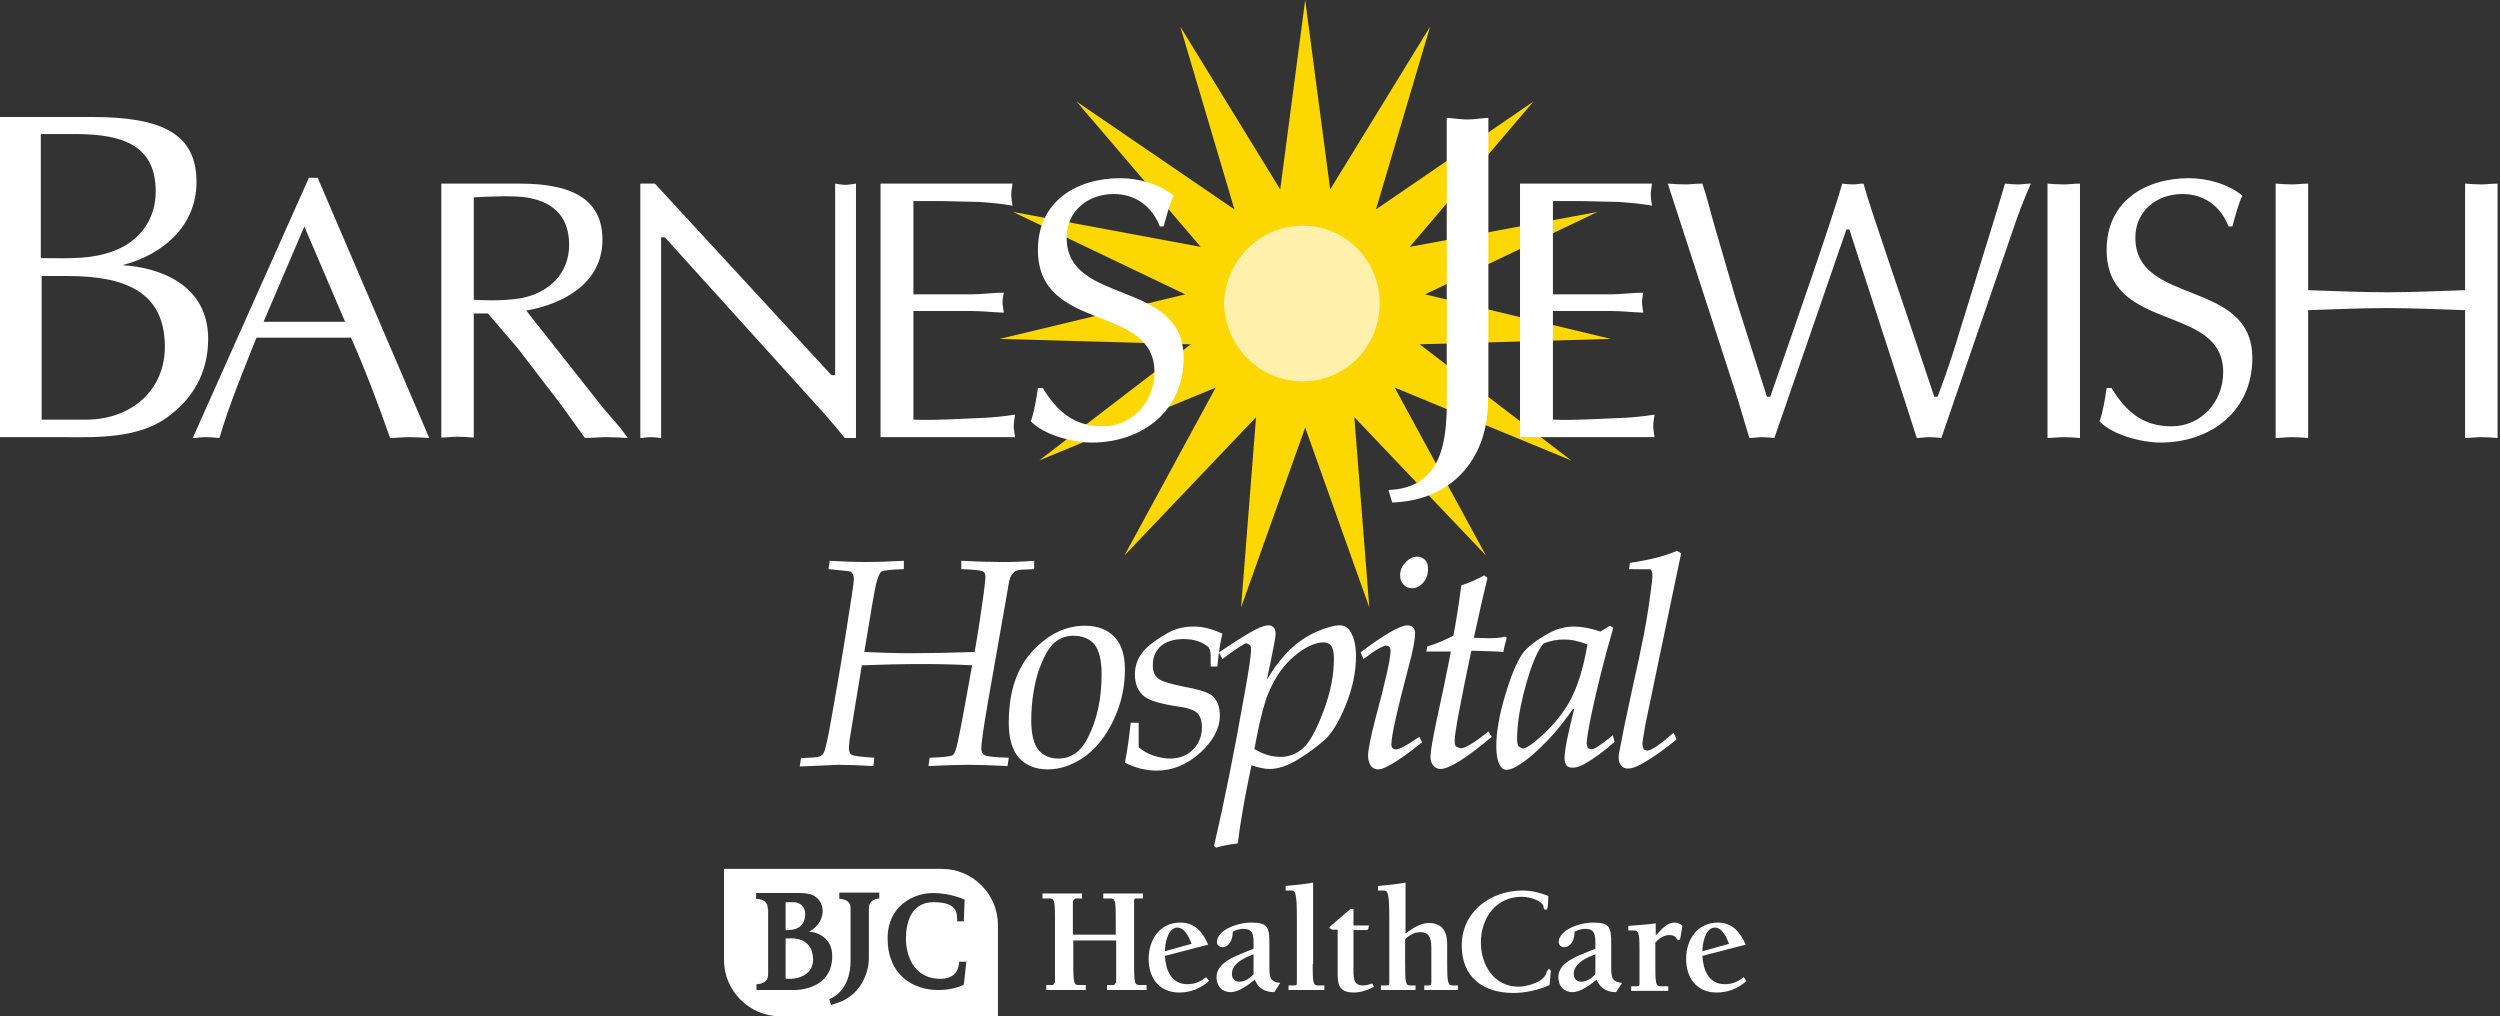 <?xml version="1.0" encoding="UTF-8"?>
<svg width="246px" height="100px" viewBox="0 0 246 100" version="1.1" xmlns="http://www.w3.org/2000/svg" xmlns:xlink="http://www.w3.org/1999/xlink">
    <rect x="0" y="0" width="246" height="100" fill="#333333" stroke="none"/>
    <title>barnes_jewish_hsopital</title>
    <g id="Page-1" stroke="none" stroke-width="1" fill="none" fill-rule="evenodd">
        <g id="Artboard" transform="translate(-43, -509)">
            <g id="barnes_jewish_hsopital" transform="translate(43, 509)">
                <polygon id="Fill-1" fill="#FDD700" points="139.697 33.88 158.501 33.347 140.229 28.964 157.19 20.852 138.714 24.293 150.881 9.996 135.395 20.606 140.721 2.622 130.889 18.64 128.431 0 125.973 18.64 116.141 2.622 121.467 20.606 105.94 9.996 118.148 24.293 99.672 20.852 116.633 28.964 98.361 33.347 117.165 33.88 102.253 45.309 119.623 38.14 110.651 54.65 123.597 41.049 122.122 59.771 128.431 42.073 134.74 59.771 133.265 41.049 146.211 54.65 137.239 38.14 154.609 45.309"></polygon>
                <path d="M128.185,37.526 C123.966,37.526 120.565,34.125 120.442,29.865 C120.565,25.645 123.966,22.204 128.185,22.204 C132.405,22.204 135.764,25.645 135.764,29.865 C135.764,34.084 132.405,37.526 128.185,37.526" id="Fill-43" fill="#FFF1AC"></path>
                <path d="M31.258,17.493 L42.237,43.097 C41.54,43.056 40.967,43.015 40.311,43.015 C39.615,43.015 39,43.097 38.386,43.097 C37.321,40.066 36.01,36.542 34.535,33.224 L25.236,33.224 C23.966,36.42 22.614,39.656 21.59,43.097 C21.057,43.056 20.688,43.015 20.238,43.015 C19.787,43.015 19.377,43.097 18.968,43.097 L30.397,17.493 L31.258,17.493 Z M9.054,11.512 C15.854,11.512 19.336,13.109 19.336,17.902 C19.336,22.204 16.1,25.031 12.044,26.096 C15.649,26.301 20.483,27.98 20.483,33.347 C20.483,36.624 19.009,39.287 16.305,41.172 C13.601,43.056 9.75,43.056 6.555,43.015 L0,43.015 L0,11.512 L9.054,11.512 Z M6.678,27.161 L4.097,27.161 L4.097,41.295 L8.439,41.295 C12.986,41.295 16.223,38.345 16.223,34.125 C16.223,28.677 12.249,27.161 6.678,27.161 Z M29.947,22.286 L25.932,31.667 L33.961,31.667 L29.947,22.286 Z M7.456,13.191 L4.015,13.191 L4.015,25.399 L4.056,25.399 C6.719,25.399 9.259,25.604 11.757,24.457 C14.011,23.392 15.322,21.344 15.322,18.845 C15.322,14.461 12.331,13.191 7.456,13.191 Z M46.62,29.496 C47.153,29.537 49.488,29.66 51.331,29.332 C53.994,28.8 56.002,26.956 56.002,24.088 C56.002,21.59 54.732,19.951 51.987,19.459 C50.635,19.213 48.136,19.336 46.62,19.418 L46.62,29.496 Z M43.425,18.066 L51.168,18.066 C56.821,18.066 59.279,19.951 59.279,23.597 C59.279,27.857 55.469,29.906 51.782,30.561 L59.32,40.107 L61.082,42.155 L61.778,43.097 C61,43.056 60.344,43.015 59.648,43.015 C58.951,43.015 58.214,43.097 57.558,43.097 C56.739,41.95 56.002,40.926 55.264,39.902 L50.963,34.289 L48.013,30.848 L46.62,30.848 L46.62,43.056 C46.047,43.015 45.514,42.974 45.023,42.974 C44.49,42.974 43.916,43.056 43.425,43.056 C43.425,43.056 43.425,18.066 43.425,18.066 L43.425,18.066 Z M84.228,43.097 L83.122,43.097 C82.712,42.565 81.975,41.704 81.237,40.844 L65.424,23.351 L65.055,23.351 L65.055,43.097 C64.687,43.056 64.359,43.015 64.031,43.015 C63.662,43.015 63.335,43.097 63.007,43.097 L63.007,18.066 L64.441,18.066 L81.811,36.911 L82.179,36.911 L82.179,18.066 C82.507,18.107 82.835,18.189 83.204,18.189 C83.531,18.189 83.859,18.107 84.228,18.066 L84.228,43.097 Z M89.881,28.964 L95.535,28.964 C96.641,28.964 97.706,28.8 98.771,28.8 C98.73,29.086 98.648,29.414 98.648,29.742 C98.648,30.029 98.73,30.356 98.771,30.766 C97.665,30.725 96.6,30.602 95.535,30.602 L89.881,30.602 L89.881,41.295 C92.093,41.376 94.306,41.213 96.518,41.131 C97.665,41.09 98.771,40.967 99.877,40.803 C99.836,41.213 99.754,41.54 99.754,41.909 C99.754,42.278 99.836,42.646 99.877,43.015 L86.645,43.015 L86.645,18.066 L99.631,18.066 C99.59,18.476 99.508,18.804 99.508,19.132 C99.508,19.5 99.59,19.91 99.631,20.238 C98.525,20.033 97.419,19.951 96.354,19.869 L92.708,19.787 L89.881,19.787 L89.881,28.964 Z M102.581,38.14 C104.015,40.475 105.653,41.95 108.521,41.95 C111.471,41.95 113.601,39.492 113.601,36.624 C113.601,29.824 102.13,32.814 102.13,24.58 C102.13,19.869 105.858,17.534 110.242,17.534 C112.003,17.534 114.134,18.107 115.485,19.254 C115.035,20.238 114.789,21.262 114.502,22.286 L114.134,22.286 C113.355,20.32 111.757,19.091 109.586,19.091 C107.046,19.091 104.957,20.77 104.957,23.392 C104.957,30.111 116.469,27.407 116.469,35.231 C116.469,40.434 112.413,43.548 107.415,43.548 C105.612,43.548 102.704,42.81 101.434,41.458 C101.803,40.393 101.966,39.287 102.13,38.181 L102.581,38.181 L102.581,38.14 Z M152.806,28.964 L158.46,28.964 C159.566,28.964 160.631,28.8 161.696,28.8 C161.655,29.086 161.573,29.414 161.573,29.742 C161.573,30.029 161.655,30.356 161.696,30.766 C160.59,30.725 159.525,30.602 158.46,30.602 L152.806,30.602 L152.806,41.295 C155.018,41.376 157.231,41.213 159.443,41.131 C160.59,41.09 161.696,40.967 162.802,40.803 C162.761,41.213 162.679,41.54 162.679,41.909 C162.679,42.278 162.761,42.646 162.802,43.015 L149.57,43.015 L149.57,18.066 L162.556,18.066 C162.515,18.476 162.433,18.804 162.433,19.132 C162.433,19.5 162.515,19.91 162.556,20.238 C161.45,20.033 160.344,19.951 159.279,19.869 L155.633,19.787 L152.806,19.787 L152.806,28.964 Z M164.113,18.066 C164.646,18.107 165.26,18.148 165.834,18.148 C166.325,18.148 166.899,18.066 167.513,18.066 C167.923,19.254 168.251,20.606 168.619,21.917 L170.791,29.373 L173.863,39.041 L174.191,39.041 C176.526,32.364 180.418,21.18 181.278,18.066 C181.606,18.107 181.975,18.148 182.343,18.148 C182.671,18.148 182.999,18.066 183.367,18.066 C184.064,20.647 187.014,29.005 190.332,39.041 L190.66,39.041 C191.192,37.649 191.684,36.256 192.134,34.863 L196.395,21.057 L197.296,18.066 C197.706,18.107 198.156,18.148 198.566,18.148 C198.976,18.148 199.385,18.066 199.836,18.066 C199.181,19.541 198.566,21.139 198.034,22.737 L191.028,43.097 C190.578,43.056 190.209,43.015 189.84,43.015 C189.431,43.015 189.021,43.097 188.611,43.097 C188.161,41.663 184.31,29.742 181.975,22.573 L181.688,22.573 L174.601,43.097 C174.15,43.056 173.74,43.015 173.372,43.015 C172.921,43.015 172.552,43.097 172.143,43.097 C171.61,41.417 171.2,39.861 170.668,38.263 L164.113,18.066 Z M201.475,18.066 C202.007,18.107 202.54,18.148 203.073,18.148 C203.605,18.148 204.097,18.066 204.67,18.066 L204.67,43.097 C204.097,43.056 203.564,43.015 203.073,43.015 C202.54,43.015 201.966,43.097 201.475,43.097 L201.475,18.066 Z M207.743,38.14 C209.177,40.475 210.815,41.95 213.683,41.95 C216.633,41.95 218.763,39.492 218.763,36.624 C218.763,29.824 207.292,32.814 207.292,24.58 C207.292,19.869 211.02,17.534 215.404,17.534 C217.165,17.534 219.295,18.107 220.647,19.254 C220.197,20.238 219.951,21.262 219.664,22.286 L219.295,22.286 C218.517,20.32 216.919,19.091 214.748,19.091 C212.208,19.091 210.119,20.77 210.119,23.392 C210.119,30.111 221.63,27.407 221.63,35.231 C221.63,40.434 217.575,43.548 212.577,43.548 C210.774,43.548 207.866,42.81 206.596,41.458 C206.964,40.393 207.128,39.287 207.292,38.181 L207.743,38.181 L207.743,38.14 Z M242.565,18.066 C243.097,18.107 243.63,18.148 244.162,18.148 C244.654,18.148 245.186,18.066 245.76,18.066 L245.76,43.097 C245.186,43.056 244.654,43.015 244.162,43.015 C243.589,43.015 243.056,43.097 242.565,43.097 L242.565,30.52 C239.984,30.438 237.444,30.315 234.863,30.315 C232.282,30.315 229.783,30.438 227.12,30.52 L227.12,43.097 C226.546,43.056 226.014,43.015 225.522,43.015 C224.99,43.015 224.416,43.097 223.925,43.097 L223.925,18.066 C224.457,18.107 224.99,18.148 225.522,18.148 C226.014,18.148 226.546,18.066 227.12,18.066 L227.12,28.554 C229.742,28.636 232.323,28.759 234.863,28.759 C237.403,28.759 239.943,28.636 242.565,28.554 L242.565,18.066 Z M146.415,39.041 C146.579,44.9 143.056,49.242 136.993,49.447 L136.624,48.218 C141.745,48.013 142.36,43.712 142.36,39.656 L142.36,11.594 C143.015,11.635 143.712,11.757 144.408,11.757 C145.063,11.757 145.719,11.635 146.456,11.594 L146.456,39.041 L146.415,39.041 Z M131.831,61.532 C132.282,61.532 132.61,61.737 132.855,62.106 C133.265,62.761 133.429,63.58 133.429,64.564 C133.429,66.12 133.101,67.677 132.446,69.316 C131.79,70.955 131.094,72.102 130.397,72.757 C129.66,73.413 128.8,74.068 127.735,74.723 C126.669,75.379 125.727,75.666 124.949,75.666 C124.457,75.666 123.843,75.543 123.146,75.297 C122.491,78.41 122.04,80.95 121.794,82.999 C120.934,83.081 120.238,83.245 119.664,83.408 L119.459,83.245 C120.401,79.23 121.426,74.15 122.491,68.128 C122.9,65.875 123.105,64.441 123.105,63.908 C123.105,63.703 123.064,63.54 122.982,63.458 L122.655,63.294 C122.409,63.335 121.59,63.867 120.279,64.85 L119.951,64.195 C121.753,62.966 122.982,62.229 123.638,61.901 C124.129,61.655 124.539,61.532 124.826,61.532 C125.031,61.532 125.195,61.614 125.317,61.737 C125.44,61.86 125.522,62.065 125.522,62.351 C125.522,62.72 125.236,64.195 124.662,66.858 C125.44,65.588 126.219,64.605 126.997,63.867 C127.776,63.13 128.636,62.556 129.578,62.147 C130.52,61.737 131.299,61.532 131.831,61.532 Z M117.411,61.655 C117.862,61.655 118.353,61.696 118.804,61.819 C119.295,61.942 119.746,62.106 120.279,62.351 C120.074,63.212 119.91,64.277 119.787,65.588 L119.132,65.588 L119.132,64.564 C119.132,64.113 119.05,63.785 118.845,63.621 C118.23,63.13 117.452,62.884 116.469,62.884 C115.485,62.884 114.748,63.13 114.215,63.58 C113.683,64.072 113.437,64.687 113.437,65.465 C113.437,66.12 113.642,66.571 114.093,66.858 C114.42,67.063 115.199,67.308 116.428,67.554 C117.821,67.8 118.722,68.087 119.172,68.374 C119.746,68.824 120.033,69.48 120.033,70.422 C120.033,71.692 119.377,72.88 118.107,74.068 C116.796,75.256 115.363,75.83 113.765,75.83 C113.232,75.83 112.741,75.748 112.208,75.625 C111.717,75.502 111.184,75.297 110.692,75.051 C110.938,73.822 111.102,72.552 111.266,71.118 L112.044,71.118 L112.044,73.535 C112.495,73.904 112.986,74.191 113.519,74.355 C114.052,74.519 114.584,74.642 115.117,74.642 C116.018,74.642 116.796,74.355 117.37,73.781 C117.943,73.208 118.271,72.47 118.271,71.569 C118.271,70.914 118.107,70.463 117.821,70.176 C117.534,69.889 116.878,69.644 115.936,69.521 C114.256,69.275 113.15,68.947 112.659,68.578 C112.003,68.087 111.676,67.349 111.676,66.366 C111.676,65.629 111.88,64.932 112.331,64.318 C112.782,63.662 113.601,63.048 114.789,62.351 C115.608,61.86 116.51,61.655 117.411,61.655 Z M106.76,61.573 C107.989,61.573 108.972,61.942 109.668,62.679 C110.365,63.417 110.692,64.482 110.692,65.875 C110.692,67.636 110.324,69.275 109.545,70.914 C108.767,72.511 107.825,73.699 106.637,74.519 C105.449,75.338 104.261,75.707 103.113,75.707 C101.925,75.707 100.983,75.338 100.287,74.601 C99.59,73.822 99.263,72.675 99.263,71.118 C99.263,68.087 100.041,65.752 101.598,64.072 C103.154,62.392 104.875,61.573 106.76,61.573 Z M101.762,55.182 L101.762,56.002 L100.86,56.043 C100.369,56.043 100.041,56.125 99.877,56.206 L99.508,56.616 C99.385,56.78 99.263,57.272 99.14,58.132 L98.116,63.949 L97.173,69.316 C96.764,71.692 96.559,73.167 96.559,73.658 C96.559,73.986 96.682,74.191 96.887,74.314 C97.132,74.437 97.911,74.519 99.263,74.56 L99.14,75.379 C97.501,75.297 96.231,75.256 95.289,75.256 C94.347,75.256 93.036,75.297 91.356,75.379 L91.479,74.56 C92.79,74.519 93.527,74.437 93.732,74.314 C93.937,74.191 94.101,73.699 94.265,72.921 C94.633,71.159 95.084,68.701 95.658,65.465 C94.06,65.383 92.421,65.342 90.782,65.342 C88.898,65.342 86.891,65.383 84.801,65.465 L83.613,72.716 C83.572,73.126 83.531,73.413 83.531,73.576 C83.531,73.945 83.613,74.191 83.818,74.273 C84.023,74.396 84.76,74.478 86.03,74.56 L85.948,75.379 C84.515,75.297 83.367,75.256 82.507,75.256 C81.852,75.297 80.541,75.338 78.697,75.42 L78.82,74.601 C79.885,74.56 80.5,74.519 80.664,74.437 C80.828,74.355 80.991,74.232 81.073,74.027 C81.196,73.822 81.442,72.798 81.77,70.914 C82.098,69.07 82.589,66.325 83.163,62.761 C83.736,59.197 84.023,57.272 84.023,57.026 C84.023,56.616 83.9,56.37 83.695,56.247 C83.572,56.206 82.835,56.125 81.524,56.002 L81.647,55.182 C83.04,55.264 84.228,55.305 85.129,55.305 C86.153,55.305 87.423,55.264 88.939,55.182 L88.939,56.002 C87.669,56.043 86.932,56.125 86.727,56.247 C86.563,56.37 86.358,56.821 86.194,57.517 C86.03,58.214 85.662,60.426 85.047,64.154 C86.727,64.236 88.283,64.277 89.717,64.277 C91.356,64.277 93.445,64.236 95.903,64.154 C96.272,62.065 96.559,60.139 96.805,58.337 C96.887,57.517 96.968,57.026 96.968,56.821 C96.968,56.493 96.887,56.288 96.682,56.206 C96.518,56.125 95.78,56.043 94.592,56.002 L94.592,55.182 C96.108,55.264 97.46,55.305 98.648,55.305 C99.672,55.305 100.737,55.264 101.762,55.182 Z M105.612,62.556 C104.875,62.556 104.261,62.802 103.687,63.294 C103.154,63.785 102.622,64.769 102.13,66.202 C101.721,67.595 101.475,69.193 101.475,70.914 C101.475,72.224 101.721,73.208 102.171,73.781 C102.663,74.355 103.318,74.642 104.138,74.642 C105.408,74.642 106.391,73.945 107.087,72.511 C107.989,70.709 108.398,68.66 108.398,66.325 C108.398,64.973 108.152,63.99 107.702,63.417 C107.21,62.843 106.514,62.556 105.612,62.556 Z M130.234,63.212 C129.414,63.212 128.431,63.662 127.407,64.523 C126.342,65.383 125.481,66.612 124.826,68.169 C124.457,69.029 124.048,70.504 123.638,72.634 L123.433,73.699 C124.293,74.232 125.154,74.478 126.014,74.478 C126.833,74.478 127.571,74.191 128.226,73.617 C128.882,73.044 129.537,71.815 130.234,69.971 C130.93,68.128 131.258,66.407 131.258,64.81 C131.258,64.236 131.176,63.826 131.012,63.58 C130.848,63.335 130.561,63.212 130.234,63.212 Z M158.419,61.573 L158.746,61.778 C157.804,65.014 157.108,67.882 156.575,70.381 C156.288,71.815 156.125,72.757 156.125,73.208 L156.247,73.617 L156.575,73.74 C156.903,73.74 157.599,73.249 158.705,72.347 L158.869,73.003 C157.845,73.904 156.862,74.642 155.92,75.174 C155.469,75.42 155.059,75.543 154.732,75.543 C154.486,75.543 154.281,75.461 154.158,75.338 C154.035,75.174 153.953,74.928 153.953,74.601 C153.953,73.822 154.281,72.224 154.896,69.766 L154.773,69.766 C153.421,71.733 151.987,73.29 150.512,74.519 C149.488,75.338 148.751,75.748 148.259,75.748 C147.972,75.748 147.767,75.625 147.603,75.338 C147.358,74.887 147.235,74.273 147.235,73.454 C147.235,72.061 147.522,70.381 148.095,68.456 C148.669,66.53 149.242,65.137 149.816,64.318 C150.266,63.703 151.127,63.007 152.397,62.311 C153.216,61.86 154.035,61.655 154.896,61.655 C155.264,61.655 155.674,61.696 156.125,61.778 C156.534,61.86 157.026,61.983 157.476,62.147 L158.419,61.573 Z M138.509,61.532 C138.755,61.532 138.918,61.614 139.041,61.737 C139.164,61.86 139.246,62.065 139.246,62.311 C139.246,62.925 139.041,64.031 138.591,65.67 C137.485,69.848 136.911,72.388 136.911,73.249 C136.911,73.576 137.075,73.74 137.362,73.74 C137.689,73.74 138.468,73.331 139.656,72.511 L139.943,73.044 C138.591,74.109 137.485,74.928 136.583,75.379 C136.215,75.584 135.887,75.707 135.559,75.707 C135.313,75.707 135.068,75.584 134.904,75.379 C134.74,75.133 134.617,74.805 134.617,74.396 C134.617,73.781 134.863,72.552 135.354,70.668 C136.338,67.022 136.829,64.81 136.829,64.072 C136.829,63.703 136.706,63.54 136.419,63.54 C136.133,63.499 135.354,63.949 134.166,64.85 L133.88,64.195 C136.215,62.433 137.771,61.532 138.509,61.532 Z M146.047,56.616 L146.374,56.862 C146.129,57.804 145.678,59.771 145.023,62.761 L146.538,62.802 C147.153,62.802 147.685,62.761 148.136,62.638 L148.259,62.761 C148.136,63.212 148.013,63.662 147.931,64.154 C146.989,64.072 145.924,64.072 144.777,64.031 C143.712,69.152 143.138,72.102 143.138,72.88 C143.138,73.126 143.179,73.331 143.261,73.454 L143.63,73.617 C143.998,73.74 144.982,73.167 146.456,71.979 L146.784,72.511 C144.285,74.601 142.605,75.666 141.745,75.666 C141.458,75.666 141.213,75.543 141.049,75.338 C140.844,75.133 140.762,74.805 140.762,74.437 C140.762,73.945 140.967,72.757 141.376,70.832 C141.95,68.21 142.401,65.998 142.769,64.113 L140.352,64.113 L140.434,63.621 C141.376,63.335 142.196,62.966 143.015,62.556 C143.22,61.45 143.507,59.812 143.794,57.599 C144.572,57.354 145.309,57.026 146.047,56.616 Z M153.953,62.925 C153.216,62.925 152.56,63.048 151.946,63.294 C151.782,63.376 151.577,63.703 151.29,64.236 C150.758,65.301 150.307,66.694 149.898,68.333 C149.488,70.012 149.283,71.446 149.283,72.716 C149.283,73.044 149.324,73.29 149.447,73.454 L149.816,73.658 C150.184,73.658 150.881,73.167 151.946,72.184 C152.97,71.2 153.789,70.176 154.404,69.111 C155.182,67.718 155.797,65.834 156.206,63.417 C155.797,63.253 155.387,63.13 155.018,63.048 C154.65,62.966 154.281,62.925 153.953,62.925 Z M139.451,54.773 C139.779,54.773 140.025,54.896 140.229,55.1 C140.434,55.305 140.516,55.592 140.516,56.002 C140.516,56.534 140.352,56.985 140.025,57.354 C139.697,57.722 139.328,57.886 138.959,57.886 C138.632,57.886 138.345,57.763 138.14,57.558 C137.894,57.313 137.771,56.985 137.771,56.616 C137.771,56.125 137.935,55.715 138.304,55.346 C138.632,54.977 139.041,54.773 139.451,54.773 Z M160.303,56.002 L160.385,55.387 C162.351,55.1 163.908,54.691 165.014,54.199 L165.424,54.445 L163.703,62.679 L163.417,64.031 L161.901,71.323 C161.737,72.306 161.614,72.962 161.614,73.29 L161.737,73.74 L162.065,73.863 C162.474,73.863 163.335,73.29 164.687,72.102 L164.973,72.757 C163.785,73.74 162.638,74.56 161.532,75.174 C160.959,75.502 160.508,75.625 160.18,75.625 C159.934,75.625 159.689,75.543 159.525,75.338 C159.361,75.133 159.279,74.887 159.279,74.519 C159.279,74.396 159.279,74.191 159.361,73.863 L159.853,71.364 C160.385,68.865 160.836,66.735 161.245,64.932 L161.532,63.54 C161.86,62.024 162.147,60.344 162.392,58.501 C162.515,57.599 162.597,56.985 162.597,56.616 C162.597,56.288 162.515,56.084 162.351,56.002 C162.27,56.043 161.573,56.002 160.303,56.002 M111.594,94.879 L111.594,88.652 C111.594,88.488 111.594,88.406 111.798,88.406 L112.454,88.406 L112.454,87.915 L108.562,87.915 L108.562,88.406 L109.218,88.406 C109.709,88.406 109.791,88.488 109.791,90.455 L109.791,91.971 L105.571,91.971 L105.571,88.652 L105.817,88.406 L106.473,88.406 L106.473,87.915 L102.581,87.915 L102.581,88.406 L103.236,88.406 C103.728,88.406 103.81,88.488 103.81,90.455 L103.81,96.682 L103.605,96.927 L102.95,96.927 L102.95,97.419 L106.841,97.419 L106.841,96.927 L106.186,96.927 C105.694,96.927 105.612,96.846 105.612,94.879 L105.612,92.544 L109.832,92.544 L109.832,96.682 L109.627,96.927 L108.931,96.927 L108.931,97.419 L112.823,97.419 L112.823,96.927 L112.167,96.927 C111.676,96.927 111.594,96.846 111.594,94.879 M115.854,91.274 C116.592,91.274 117.042,92.298 117.247,92.872 L114.748,93.568 L114.625,93.609 C114.625,92.872 114.912,91.274 115.854,91.274 M116.837,96.846 C115.24,96.846 114.707,95.453 114.625,94.06 L118.886,92.954 C118.353,91.725 117.575,90.782 116.141,90.782 C114.134,90.782 113.027,92.462 113.027,94.347 C113.027,96.231 114.052,97.665 116.059,97.665 C117.124,97.665 118.189,97.255 118.968,96.518 L118.681,96.149 C118.148,96.6 117.575,96.846 116.837,96.846 M123.351,95.862 C122.982,96.272 122.491,96.6 121.958,96.6 C121.467,96.6 121.221,96.272 121.221,95.821 C121.221,94.92 122.204,94.347 123.064,94.019 L123.351,93.896 L123.351,95.862 Z M124.908,95.166 L124.908,92.872 C124.908,91.233 124.785,90.782 123.105,90.782 C121.753,90.782 119.746,91.52 119.746,92.708 C119.746,92.995 119.992,93.2 120.279,93.2 C120.934,93.2 121.303,92.503 121.303,91.684 C121.59,91.52 121.999,91.397 122.327,91.397 C123.31,91.397 123.351,91.971 123.351,92.913 L123.351,93.363 L122.614,93.65 C121.549,94.101 119.705,94.715 119.705,96.149 C119.705,97.009 120.238,97.624 121.098,97.624 C121.917,97.624 122.859,96.887 123.474,96.395 C123.925,97.583 124.99,97.624 125.399,97.624 L125.973,96.723 C125.072,96.6 124.908,96.354 124.908,95.166 L124.908,95.166 Z M129.168,94.879 L129.209,94.879 L129.209,86.85 C128.308,87.014 127.407,87.095 126.506,87.177 L126.506,87.628 L127.12,87.628 C127.489,87.628 127.612,88.038 127.612,90.373 L127.612,96.723 C127.612,96.968 127.489,96.968 127.325,96.968 L126.792,96.968 L126.792,97.419 L130.315,97.419 L130.315,96.968 L129.66,96.968 C129.209,96.968 129.168,96.6 129.168,94.879 M134.125,96.968 C133.265,96.968 133.183,96.395 133.183,95.535 L133.183,91.52 L134.371,91.52 C134.576,91.52 134.658,91.52 134.699,91.069 L133.183,91.069 L133.183,89.431 L132.896,89.431 C131.094,90.987 130.807,91.192 130.807,91.315 L131.094,91.479 L131.626,91.479 L131.626,95.944 C131.626,97.132 131.995,97.665 133.224,97.665 C133.839,97.665 134.658,97.419 135.191,97.091 L135.027,96.764 C134.74,96.887 134.412,96.968 134.125,96.968 M142.401,94.879 L142.401,92.872 C142.401,91.52 141.786,90.823 140.598,90.823 C139.833,90.823 139.107,91.26 138.304,91.859 L138.304,86.85 C137.403,87.014 136.501,87.095 135.6,87.177 L135.6,87.628 L136.215,87.628 C136.583,87.628 136.706,88.038 136.706,90.373 L136.706,96.723 C136.706,96.968 136.583,96.968 136.419,96.968 L135.887,96.968 L135.887,97.419 L139.287,97.419 L139.287,96.968 L138.755,96.968 C138.304,96.968 138.263,96.6 138.263,94.879 L138.263,92.421 C138.673,92.011 139.205,91.725 139.738,91.725 C140.844,91.725 140.844,92.585 140.844,93.609 L140.844,96.723 C140.844,96.968 140.721,96.968 140.557,96.968 L140.147,96.968 L140.147,97.419 L143.466,97.419 L143.466,96.968 L142.892,96.968 C142.483,96.968 142.401,96.6 142.401,94.879 M152.192,95.617 C152.028,96.641 150.225,97.091 149.406,97.091 C147.03,97.091 145.719,94.961 145.719,92.749 C145.719,90.291 147.235,88.243 149.734,88.243 C150.676,88.243 151.741,88.693 151.864,89.144 C151.905,89.431 151.946,89.512 152.069,89.512 C152.274,89.512 152.315,89.472 152.356,88.161 C151.536,87.833 150.676,87.628 149.816,87.628 C146.661,87.628 143.834,89.717 143.834,93.036 C143.834,96.149 145.924,97.706 148.914,97.706 C150.102,97.706 151.413,97.419 152.478,96.927 C152.56,95.944 152.601,95.617 152.601,95.494 L152.397,95.33 L152.192,95.617 Z M156.985,95.862 C156.616,96.272 156.125,96.6 155.592,96.6 C155.1,96.6 154.855,96.272 154.855,95.821 C154.855,94.92 155.838,94.347 156.698,94.019 L156.985,93.896 L156.985,95.862 Z M158.542,95.166 L158.542,92.872 C158.542,91.233 158.419,90.782 156.739,90.782 C155.387,90.782 153.38,91.52 153.38,92.708 C153.38,92.995 153.626,93.2 153.912,93.2 C154.568,93.2 154.937,92.503 154.937,91.684 C155.223,91.52 155.633,91.397 155.961,91.397 C156.944,91.397 156.985,91.971 156.985,92.913 L156.985,93.363 L156.247,93.65 C155.182,94.101 153.339,94.715 153.339,96.149 C153.339,97.009 153.871,97.624 154.732,97.624 C155.551,97.624 156.493,96.887 157.108,96.395 C157.599,97.583 158.624,97.624 159.033,97.624 L159.607,96.723 C158.705,96.6 158.542,96.354 158.542,95.166 L158.542,95.166 Z M162.925,92.047 L162.925,90.864 C162.024,90.987 161.122,91.028 160.221,91.11 L160.221,91.561 L160.836,91.561 C161.327,91.561 161.327,92.216 161.327,93.732 L161.327,96.805 C161.327,97.05 161.204,97.05 161.041,97.05 L160.508,97.05 L160.508,97.501 L164.154,97.501 L164.154,97.05 L163.376,97.05 C162.925,97.05 162.884,96.682 162.884,94.961 L162.884,92.749 C163.253,92.339 163.703,92.011 164.277,92.011 C165.055,92.011 164.891,92.503 165.178,92.503 C165.301,92.503 165.342,92.38 165.383,92.093 L165.547,91.11 C165.342,90.905 165.096,90.782 164.81,90.782 C164.061,90.782 163.613,91.315 162.925,92.047 M168.742,91.274 C169.48,91.274 169.93,92.298 170.135,92.872 L167.636,93.568 L167.513,93.609 C167.513,92.872 167.8,91.274 168.742,91.274 L168.742,91.274 Z M171.569,96.149 C171.036,96.6 170.463,96.846 169.726,96.846 C168.128,96.846 167.595,95.453 167.513,94.06 L171.774,92.954 C171.241,91.725 170.463,90.782 169.029,90.782 C167.022,90.782 165.916,92.462 165.916,94.347 C165.916,96.231 166.94,97.665 168.947,97.665 C170.012,97.665 171.077,97.255 171.856,96.518 L171.569,96.149 Z M80.008,94.388 C79.967,92.093 77.714,92.339 77.714,92.339 L77.304,92.339 L77.304,96.313 L77.878,96.313 C78.779,96.272 80.049,95.78 80.008,94.388 L80.008,94.388 Z M77.345,91.52 L77.55,91.52 C79.353,91.52 79.23,89.922 79.23,89.922 C79.189,88.775 78.124,88.775 78.124,88.775 L77.304,88.775 L77.304,91.52 L77.345,91.52 Z M75.543,89.431 C75.543,89.185 75.543,88.488 74.396,88.447 L74.396,87.874 L78.697,87.874 C78.82,87.874 79.68,87.874 80.131,88.161 C80.705,88.529 80.991,89.103 80.95,89.758 C80.828,91.151 79.599,91.684 79.599,91.684 C80.377,91.684 81.893,92.257 81.893,94.06 C81.893,97.583 78.042,97.419 78.042,97.419 L74.437,97.419 L74.437,96.846 C75.584,96.805 75.584,96.067 75.584,95.862 L75.584,89.431 L75.543,89.431 Z M82.548,88.447 C83.777,88.488 83.695,89.267 83.695,89.431 L83.695,94.592 C83.695,95.658 83.367,97.583 81.606,98.32 L81.77,98.894 C81.934,98.853 82.138,98.771 82.384,98.689 C84.392,98.075 85.58,96.026 85.498,94.019 L85.498,89.39 C85.498,89.226 85.457,88.529 86.522,88.406 L86.522,87.833 L82.589,87.833 L82.589,88.447 L82.548,88.447 Z M94.388,94.633 C94.347,95.166 94.183,96.395 92.339,96.313 C89.717,96.19 89.144,93.732 89.144,92.339 C89.144,90.905 89.594,88.775 91.848,88.775 C94.224,88.775 94.183,89.84 94.183,90.66 L94.838,90.66 L94.92,88.529 C94.92,88.529 93.568,87.874 91.807,87.874 C89.922,87.874 87.341,89.103 87.341,92.339 C87.341,95.944 89.84,97.419 92.339,97.419 C93.937,97.419 94.838,96.887 94.838,96.887 C94.838,96.887 95.043,95.166 95.084,94.633 L94.388,94.633 Z M98.197,91.028 L98.197,100 L76.772,100 C73.74,100 71.241,97.501 71.241,94.469 L71.241,85.498 L92.667,85.498 C95.739,85.498 98.197,87.997 98.197,91.028 L98.197,91.028 Z" id="Combined-Shape" fill="#FFFFFF"></path>
            </g>
        </g>
    </g>
</svg>